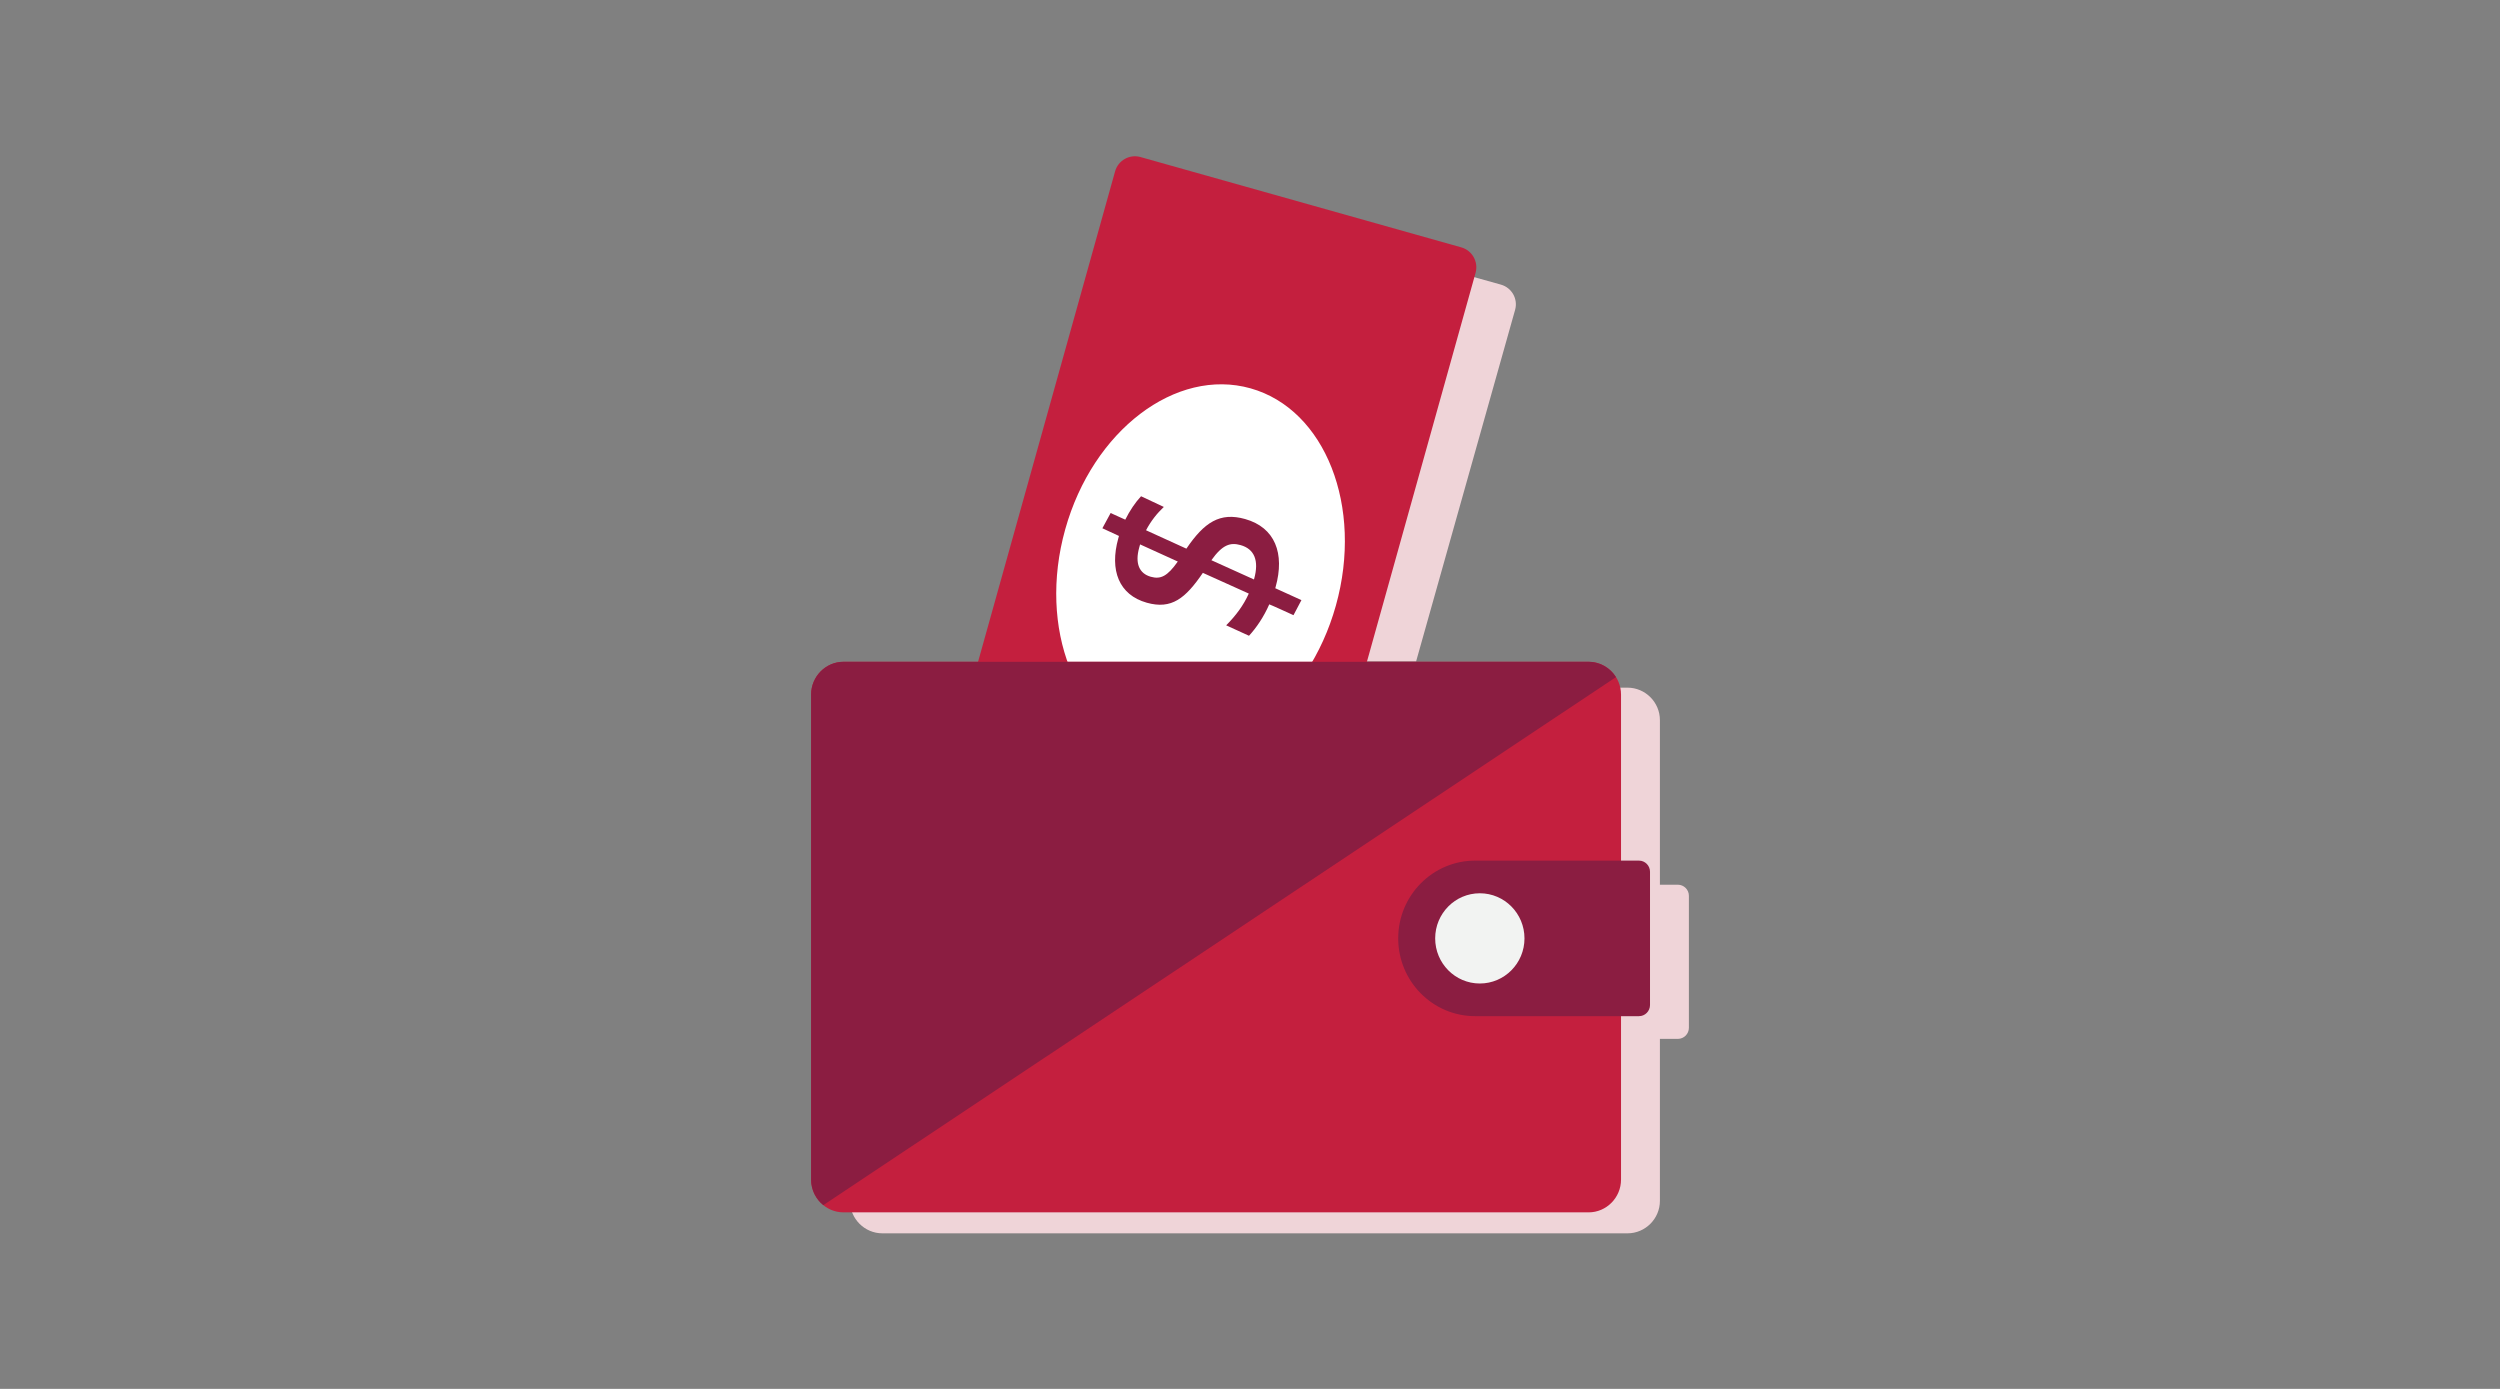 <?xml version="1.0" encoding="UTF-8"?>
<svg width="450px" height="250px" viewBox="0 0 450 250" version="1.1" xmlns="http://www.w3.org/2000/svg" xmlns:xlink="http://www.w3.org/1999/xlink">
    <rect x="0" y="0" width="450" height="250" fill="#808080" stroke="none"/>
    <!-- Generator: Sketch 62 (91390) - https://sketch.com -->
    <title>Illustrations/Pink/Currency/paying-account-fees-450x250</title>
    <desc>Created with Sketch.</desc>
    <g id="Illustrations/Pink/Currency/paying-account-fees-450x250" stroke="none" stroke-width="1" fill="none" fill-rule="evenodd">
        <path d="M270.154,51.228 L212.561,35.138 C210.593,34.588 208.55,35.731 207.998,37.692 L185.088,119.056 L254.899,119.056 L272.718,55.774 C273.27,53.813 272.122,51.778 270.154,51.228 M304,161.242 L304,185.005 C304,186.106 303.108,186.999 302.009,186.999 L298.783,186.999 L298.783,216.158 C298.783,219.372 296.158,222 292.949,222 L158.834,222 C155.625,222 153,219.372 153,216.158 L153,129.62 C153,126.407 155.625,123.778 158.834,123.778 L292.949,123.778 C296.158,123.778 298.783,126.407 298.783,129.62 L298.783,159.248 L302.009,159.248 C303.108,159.248 304,160.14 304,161.242" id="Shadow" fill="#EFD4D8"></path>
        <g id="Group-6" transform="translate(166, 28)" fill="#C41F3E">
            <path d="M60.148,146.924 L3.24,130.901 C1.037,130.281 -0.248,127.984 0.37,125.773 L34.714,2.85 C35.267,0.868 37.316,-0.287 39.289,0.268 L97.03,16.526 C99.002,17.082 100.153,19.138 99.601,21.119 L65.256,144.043 C64.638,146.254 62.351,147.544 60.148,146.924" id="Fill-4"></path>
        </g>
        <g id="Group-9" transform="translate(190, 69)" fill="#FFFFFF">
            <path d="M35.106,0.903 C48.56,4.691 55.434,22.194 50.46,39.998 C45.485,57.801 30.547,69.163 17.093,65.375 C3.64,61.587 -3.234,44.084 1.74,26.28 C6.714,8.477 21.653,-2.885 35.106,0.903" id="Fill-7"></path>
        </g>
        <g id="Group-12" transform="translate(198, 89)" fill="#8B1D41">
            <path d="M27.739,15.222 C28.674,11.874 27.768,9.811 25.308,9.119 C23.472,8.602 22.053,9.016 20.049,11.838 L27.715,15.305 C27.715,15.305 27.727,15.264 27.739,15.222 M7.064,9.537 C6.245,12.466 7.099,14.242 9.144,14.818 C10.937,15.322 12.139,14.713 14.003,12.078 L7.216,8.992 C7.17,9.16 7.111,9.369 7.064,9.537 M7.39,0.326 L11.486,2.247 C10.267,3.395 9.153,4.796 8.287,6.448 L15.55,9.758 C18.762,5.019 21.579,3.147 26.122,4.426 C31.501,5.941 33.303,10.602 31.607,16.671 C31.584,16.755 31.572,16.798 31.549,16.881 L36.257,19.021 L34.827,21.732 C34.827,21.732 30.479,19.74 30.467,19.783 C29.478,22.034 28.174,23.969 26.819,25.437 L22.711,23.559 C24.465,21.795 25.829,19.966 26.781,17.842 L18.514,14.115 C15.391,18.699 12.885,20.746 8.423,19.49 C3.419,18.081 1.683,13.665 3.297,7.889 C3.343,7.721 3.379,7.595 3.413,7.471 L0.428,6.088 L1.913,3.345 L4.55,4.539 C5.374,2.875 6.361,1.437 7.39,0.326" id="Fill-10"></path>
        </g>
        <g id="Group-23" transform="translate(146, 119)">
            <g id="Group-16" fill="#C41F3E">
                <path d="M139.951,99.225 L5.834,99.225 C2.625,99.225 -4.86173633e-05,96.573 -4.86173633e-05,93.33 L-4.86173633e-05,6.017 C-4.86173633e-05,2.775 2.625,0.122 5.834,0.122 L139.951,0.122 C143.16,0.122 145.785,2.775 145.785,6.017 L145.785,93.33 C145.785,96.573 143.16,99.225 139.951,99.225" id="Fill-14"></path>
            </g>
            <path d="M105.678,49.91 L105.678,49.91 C105.678,57.642 111.882,63.91 119.534,63.91 L149.011,63.91 C150.11,63.91 151.002,63.01 151.002,61.898 L151.002,37.922 C151.002,36.811 150.11,35.91 149.011,35.91 L119.534,35.91 C111.882,35.91 105.678,42.178 105.678,49.91" id="Fill-17" fill="#8B1D41"></path>
            <path d="M2.196,97.926 L144.877,2.879 C143.84,1.228 142.02,0.122 139.951,0.122 L5.834,0.122 C2.625,0.122 9.72347267e-05,2.775 9.72347267e-05,6.017 L9.72347267e-05,93.33 C9.72347267e-05,95.185 0.861,96.843 2.196,97.926" id="Fill-19" fill="#8B1D41"></path>
            <path d="M120.369,41.789 C115.93,41.789 112.332,45.425 112.332,49.91 C112.332,54.395 115.93,58.031 120.369,58.031 C124.808,58.031 128.407,54.395 128.407,49.91 C128.407,45.425 124.808,41.789 120.369,41.789" id="Fill-21" fill="#F2F3F2"></path>
        </g>
    </g>
</svg>